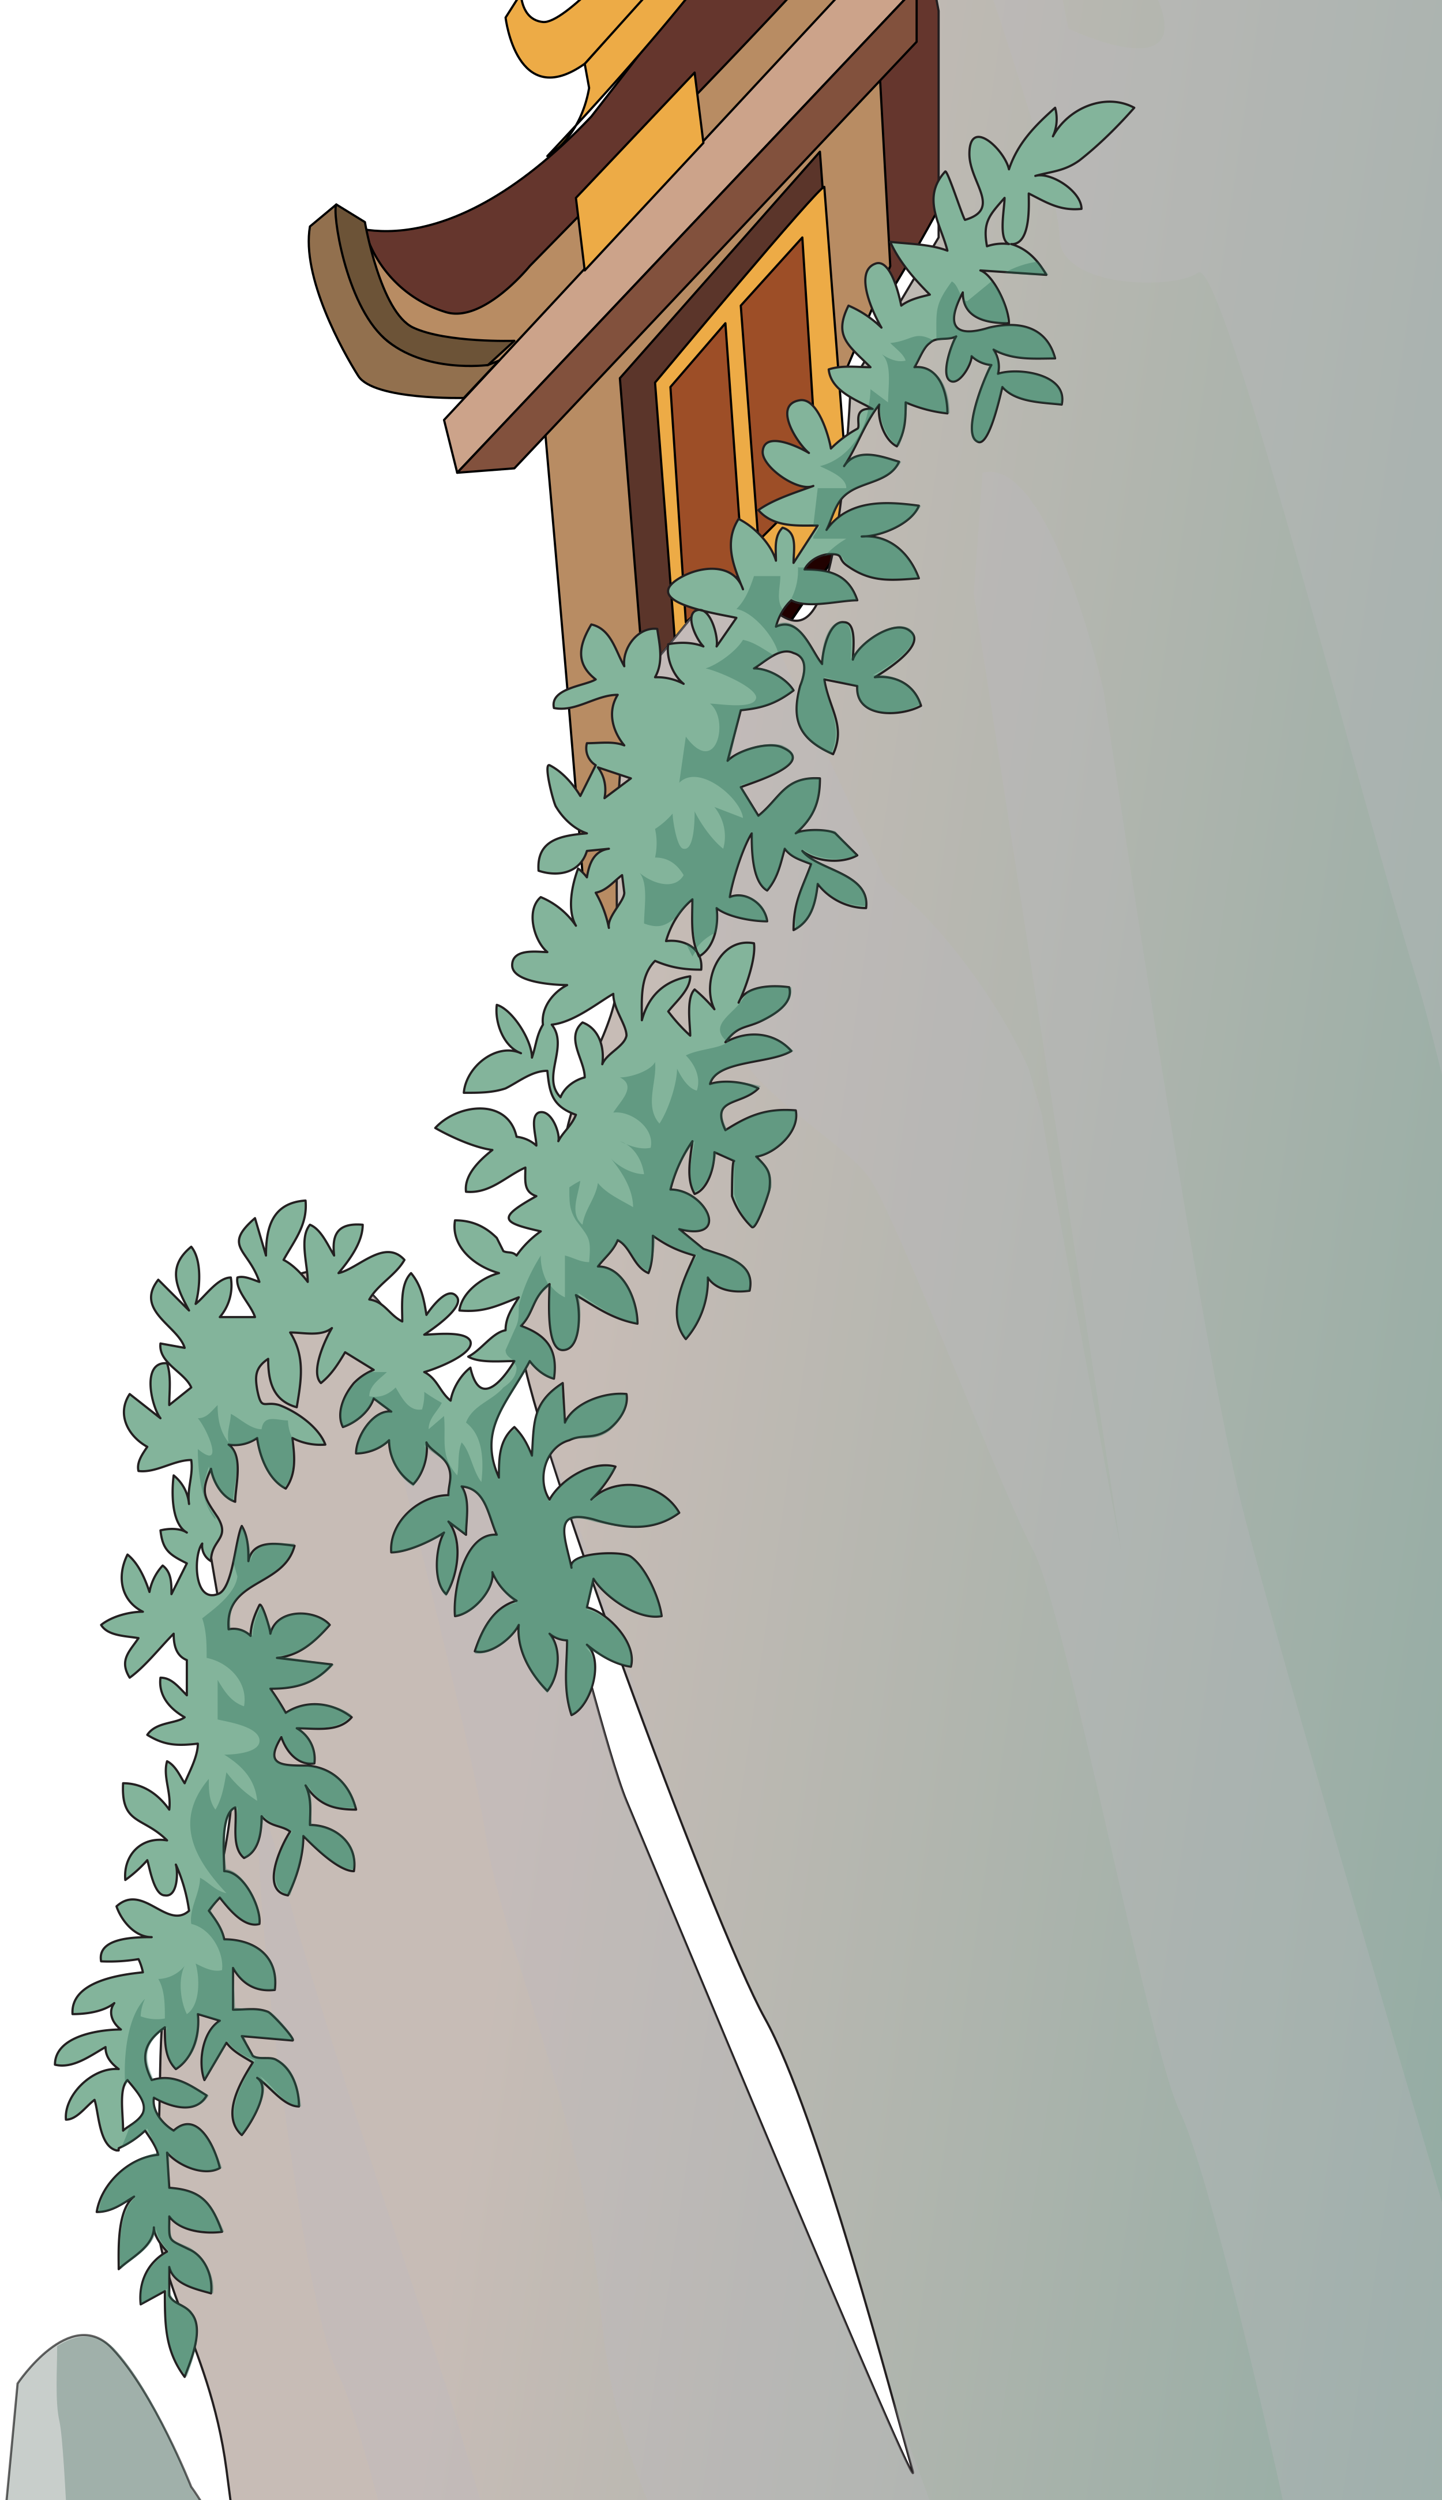 <svg xmlns="http://www.w3.org/2000/svg" width="656" height="1137">
  <defs>
    <linearGradient id="b" x1=".2" x2=".7" y1=".4" y2=".6" gradientUnits="objectBoundingBox">
      <stop offset="0" stop-color="#c7bcb6"/>
      <stop offset="1" stop-color="#8caaa1"/>
    </linearGradient>
    <clipPath id="a">
      <path fill="#fff" d="M0 0h656v1137H0z" transform="translate(1441 263)"/>
    </clipPath>
  </defs>
  <g clip-path="url(#a)" transform="translate(-1441 -263)">
    <path fill="#a3ada9" stroke="#000" stroke-miterlimit="10" d="M797 1971c-8-12 16-221 16-221s12-44 28-44 35 16 35 16l28 67 32 48 43 16s32 27 28 59-8 126 8 130 35 16 35-16l4-138-4-158c0-16 21-83 36-83 31 0 23-71 35-71s44-55 52-35 23 47 23 75 36 31 36 55 12 103 12 114 43-35 51-23 36 47 36 67 11 99 15 111 20-79 20-107-35-119-24-146 36-71 48-79 39-8 39-8 0-67 4-95 16-158 16-158 24-36 43-16 36 63 36 63c32 44 28 119 32 131s35 55 35 79l-4 154 8 359 4 150c0 19-8 103-43 123s-557 51-613 63-212-36-226-50 17-321 17-357 4-106 20-106 39 31 39 31Z" opacity=".6"/>
    <g fill="#003a2a" opacity=".5">
      <path d="M688 1928c12-8 63-190 69-196 6-5-6-164-8-190-7 5-19-1-29-3-10 3-10 14-14 22s-8 27-12 8 16-27 16-27v-34l-2-35c-1-23-4-49-6-51-7-3-2 42-2 42s-4 24-16 33c0 0-8 26-14 40s0 89 2 114-10 8-13-15-2-58-4-105-8-59-10-71 2-24 2-32a85 85 0 0 1 4-23l17-38s-16 8-20 14-14 45-14 51l2 67v117c0 24-10-2-11-26s-12-91-14-122-2-48 0-63 6-26 12-48c4-14 12-21 17-25l-6-9-11-7s-30 69-28 81 2 49 4 61 6 65 4 93 14 69 20 100-10 123-1 158-39 61-39 61-37-25-32-31-11-26-17-57-8-99-12-140-10-52-12-68-4-21-11-35-8 18-12 32-4-36-4-48-6-39-16-73a54 54 0 0 1-3-14 13 13 0 0 0-1 0c-16 0-20 71-20 107s-31 343-17 357c9 8 73 30 134 42 48-4 120-8 128-14Z" opacity=".2" style="mix-blend-mode:multiply;isolation:isolate" transform="translate(295 504)"/>
      <path d="m485 1492-6-7 13 31s22 30 22 24 0-50 2-64 2-85 2-118l-4-119c-8 12-14 32-14 32s-23 209-15 221Z" opacity=".2" style="mix-blend-mode:multiply;isolation:isolate" transform="translate(313 479)"/>
    </g>
    <g fill="#003a2a" opacity=".4">
      <path d="M783 1106v-1c-8-20-40 36-52 36-5 0-6 13-9 29Z" opacity=".2" style="mix-blend-mode:multiply;isolation:isolate" transform="translate(390 435)"/>
      <path d="M706 1422c3 24 6 121 8 113s3-181 3-210 0-79 3-98 5-34 5-45a79 79 0 0 0-1-10c-4 10-10 17-21 17a6 6 0 0 0-2 1c-2 21-2 47-2 56 0 10 0 39 2 68l5 108Z" opacity=".2" style="mix-blend-mode:multiply;isolation:isolate" transform="translate(382 458)"/>
      <path d="M776 1128c-16 19-21 29-21 40s-3 39 0 58l4 55 4 50c2 31 10 71 10 71s-8-192-2-203 4-21 15-29a96 96 0 0 1 10-5c-2-16-8-32-15-46a29 29 0 0 1-5 9Z" opacity=".2" style="mix-blend-mode:multiply;isolation:isolate" transform="translate(400 441)"/>
      <path d="M852 1274a149 149 0 0 1 1 17c0 16-3 10 5 34s11 45 16 84 16 92 18 121 11 40 11 40 3-92 8-108a84 84 0 0 0 3-17c-4-21-14-87-14-105 0-20-28-56-36-67-2-4-7-3-12 1Z" opacity=".2" style="mix-blend-mode:multiply;isolation:isolate" transform="translate(431 489)"/>
      <path d="M812 1582c-10 0-23-19-26-11s3 47 3 47l39 224s45 21 50 3 5-221 3-266-21-145-27-171-11-47-5-79c0-12-12-91-12-114 0-22-29-27-35-48-3 6-6 13-6 20v50c0 13 0 34 3 63s3 58 3 79l-3 71s-37-42-39-34-19 31-19 44 3 19 0 40-2 37-2 58 6 108 6 108l12-195c0-16 0-29 11-26s21 23 21 23l5 48c0 8 13 37 13 37s0-77 3-87l8-32s5 58 10 74 11 55 8 84-13-10-24-10Z" opacity=".2" style="mix-blend-mode:multiply;isolation:isolate" transform="translate(395 456)"/>
    </g>
    <path fill="#003a2a" d="m1132 1373 4-154c0-24-31-67-35-79s0-87-32-130c0 0-16-44-35-64-9-8-18-6-26-1 0 11-1 25 1 34 3 13 5 98 8 106s8 39 8 39 16-8 16 0l5 53 3 87c-19-19-40-45-40-45s-33-23-29-13c11 26 13 44 13 44l8 35v108c0 26-8-43-13-69s-5-58-13-63-29-11-29-11v29c21 11 24 40 26 48s5 34 11 55 10 37 13 63 5 61 5 77v39c-5 19-34 19-42 40s-13 29-16 65-2 95-2 103 18-132 29-147 23-35 31-35 24 8 24 8 8 11 8 29 2 77 8 98l18 55s21 179-3 100-36-150-39-174-26-21-29-8-13 32-13 43 8 42 5 79 0 100-5 110 20 15 35 27c11 9 79 13 116 19 14-32 18-77 18-90l-4-150-8-360Z" opacity=".2" style="mix-blend-mode:multiply;isolation:isolate" transform="translate(459 385)"/>
    <g stroke="#000" stroke-linecap="round" stroke-linejoin="round">
      <path fill="#65362d" d="M1593 363s46 28 117-47c0 0 71-91 87-115s7-64 7-64 19 39 42 37c38-4 93 51 93 51s-99 190-99 178-12-115-12-115-130 111-146 119-73 14-73 14Z"/>
      <path fill="#b88c63" d="M1709 706c0-21-21-258-21-258l-42-6s-32 0-37-21-2-53-2-53a55 55 0 0 0 37 37c17 5 38-21 38-21s123-125 139-146-2-74-2-74l-15-27 42 37 21 37-11 26-16 37 6 110Z"/>
      <path fill="#5b352a" d="m1739 636-16-201 91-103 13 175Z"/>
      <path fill="#210100" d="m1815 355-74 83 14 174 72-105Z"/>
      <path fill="#cca38a" d="m1643 454 213-229 2 32-209 221Z"/>
      <path fill="#82513d" d="m1649 478 26-2 183-194v-25Z"/>
      <path fill="#92704e" d="M1652 444s-41 1-48-10-26-45-22-68l12-10s8 48 22 61 47 12 47 12l5-2Z"/>
      <path fill="#6c5337" d="m1594 356 13 8s7 41 22 48 46 6 46 6l-12 11s-29 4-47-12-24-58-22-61Zm241-110s9-25 4-39-19-54-36-69l1-1 12-2h7l31 50c7 12 2 40 2 40Z"/>
      <path fill="#edab46" d="m1703 353 4 33 54-58-4-32Zm113-5c-2-1-77 89-77 89l10 130 75-66 3-9Z"/>
      <path fill="#9d4e27" d="m1771 410-25 29 7 107 26-23Zm35-39-28 31 8 107 27-27Z"/>
      <path fill="#edab46" d="M1690 334s15-8 19-31l-2-11s89-100 93-108a64 64 0 0 0 5-14s16 25-115 164Z"/>
      <path fill="#edab46" d="m1743 252-1-12-12 13-3-13s-29 34-39 33-10-13-10-13l-7 11s5 43 36 21Z"/>
    </g>
    <path fill="url(#b)" stroke="#231f20" stroke-linecap="round" stroke-linejoin="round" d="M1176 2347c-23-94-47-193-59-264s-35-202-35-237 23-83 23-83 24-32 16-52-20-150-31-185-24-146-32-206-36-86-32-134-2-80 12-99c24-31 24-90 24-110s-20-107-16-123 28-67 40-75 31-4 43 12 47 79 47 79l36 48s20 79 28 98 138 332 130 304-43-162-67-205-111-280-111-308 16-63 20-91 24-51 24-75-4-122 12-138 27-36 39-40 28 32 40 8 15-99 15-99l40-67V202l-44-232 234-36s339 1785 347 1833-178 612-209 644-395 59-419 55-115-119-115-119Z" transform="translate(486 66)"/>
    <g fill="#bdb9be">
      <path d="M1699 2411c31-32 217-597 209-644L1560-66l-135 21c12 82 31 210 45 240 19 43-40 15-40 15s-31-161-43-193c-6-15-18-35-28-52l-16 2c12 63 37 183 40 192 4 12 43 123 43 146s52 24 63 16 71 229 99 320 95 450 115 486c15 27 7 303 4 408-2-38-14-64-36-167-28-131-47-91-51-103s-91-304-111-383-63-371-63-371-24-107-55-99l-4 55 67 435s-32-170-36-198l-6-21c-13-29-40-67-65-85l-55-119-4-11c-4-3-8-6-12-5-12 4-24 24-39 40-3 2-5 7-7 13 22 68 48 146 50 157 4 19 47 43 59 59s60 142 75 170 52 225 67 256 56 210 64 265-56-75-44-43-4 256-16 256-63-142-90-225l-45-123 9 32c8 28-122-284-130-304s-28-98-28-98l-36-48s-35-63-47-79a41 41 0 0 0-14-12c22 83 56 218 61 253 8 51 44 126 52 213s35 99 47 162 40 115 59 174 24 210 16 198-95-210-110-245-64-190-75-229-64-186-83-261-4 67 0 95 15 114 27 138 40 150 60 197 19 72 27 107 20 87 24 123 35 114 47 173 32 135 48 174-16 91-20 79-63-71-67-130-103-261-103-261a23910 23910 0 0 0 44 170c7 28 19 142 27 182s20 114 44 185c21 62 26 137 48 189a13 13 0 0 0 3 1c24 4 387-24 419-55Z" opacity=".3" style="mix-blend-mode:multiply;isolation:isolate" transform="translate(497 66)"/>
      <path d="m1224 809-59-168-4-8c15 47 41 119 63 176Z" opacity=".3" style="mix-blend-mode:multiply;isolation:isolate" transform="translate(529 287)"/>
    </g>
    <path fill="#83b49b" stroke="#231f20" stroke-linecap="round" stroke-linejoin="round" d="M1957 312c-13-7-30 0-37 13a19 19 0 0 0 1-13c-9 8-17 16-21 28-2-9-18-24-18-7 0 13 15 25-2 30-1-1-8-23-9-22-11 12-2 24 1 36-8-3-17-3-26-4 4 9 11 17 18 24-4 1-9 2-13 5-1-5-5-22-12-19-10 4 0 24 3 29a49 49 0 0 0-15-10c-7 14 0 18 10 28-6 0-13-1-19 1 1 10 13 14 20 18-10-1-5 8-7 9a53 53 0 0 0-12 9c-1-6-6-23-14-22-13 2-1 20 4 24-5-3-20-10-21-1-1 7 16 19 23 16-8 3-18 6-25 11 7 8 18 7 27 7l-11 17c0-6 2-14-5-16-4 4-3 10-3 15-2-7-9-15-17-19-7 11-2 22 2 32-4-12-19-11-29-5-18 11 17 16 26 18l-9 13c1-4-3-20-10-16-4 3 1 13 4 16-5-2-11-2-16-1-1 6 2 14 7 18a26 26 0 0 0-13-3c4-7 2-15 1-22-9-1-16 9-15 17-4-7-6-17-15-19-6 10-7 18 2 25-5 3-21 4-19 13 10 2 19-6 29-6-5 8-2 17 3 23-5-2-11-1-17-1a9 9 0 0 0 4 10l-7 14c-3-5-8-11-14-14-3-1 2 18 3 19 3 5 8 10 14 12-12 1-23 3-22 17 9 3 19 1 22-9l10-1c-7 1-9 7-10 13a22 22 0 0 0-4-4c-3 8-5 19-1 26a36 36 0 0 0-16-13c-7 6-3 20 3 25-4 0-16-2-16 6s20 9 25 9c-6 3-12 10-11 18-3 5-3 9-5 15 0-8-9-22-16-24-1 8 3 19 11 22-11-5-25 6-26 18 7 0 13 0 19-2 6-3 12-8 19-8 1 10 2 16 13 20-2 5-6 8-8 12 1-3-3-15-9-13-4 2-1 11-1 15a16 16 0 0 0-9-4c-4-18-27-15-37-4 7 4 18 9 26 10-5 4-13 11-12 19 11 1 18-7 27-11 0 6-1 11 5 13-18 10-16 12 2 16a45 45 0 0 0-11 11c-2-2-4-1-6-2l-3-6c-5-5-11-8-19-8-2 12 9 21 20 24-8 2-17 9-18 17 11 1 17-2 27-6-3 5-6 9-6 15-6 1-11 9-17 12 5 3 15 2 21 2-6 10-16 21-20 3-4 3-8 9-9 15-5-4-6-10-12-13 4-1 23-8 21-14-2-5-17-3-21-3 3-2 18-12 15-17-4-6-12 5-14 8-1-6-2-13-7-19-5 5-4 15-4 22-6-3-8-9-15-10 4-7 12-11 16-18-9-10-21 4-30 6 5-6 11-14 11-22-12-1-14 5-13 14-3-5-6-12-11-14-5 6-1 18-1 26-3-4-7-8-11-10 5-9 11-16 10-27-15 1-18 12-18 25l-5-17c-15 13-3 14 2 29-3-1-7-3-10-2-1 6 6 12 8 18h-16a22 22 0 0 0 5-18c-6 0-12 9-16 12 2-7 3-20-2-26-11 9-7 18-1 29l-14-14c-11 14 9 21 12 31l-11-2c-1 9 11 13 14 20l-10 8c0-6 1-13-1-19-12-1-7 20-3 25l-14-11c-6 9-1 19 8 24-2 3-5 7-4 11 8 1 16-5 24-5 1 7-2 13-1 20a19 19 0 0 0-7-13c-1 8-1 22 6 26-3-2-8-2-12-1 1 9 4 11 12 15l-7 14c0-5 0-10-4-13a24 24 0 0 0-6 12c-2-6-5-13-10-17-5 10-3 21 7 26-6 0-14 2-19 6 3 5 11 5 17 6-4 6-9 10-4 18 7-5 14-14 20-20 0 5 1 10 6 12v16c-4-4-7-8-12-8-1 8 4 14 11 18-4 3-13 2-17 8 8 5 14 5 23 4 0 6-4 13-6 18-2-3-4-8-8-10-2 7 2 14 1 22-5-7-12-12-21-12-1 19 9 15 20 26-12-2-20 7-19 18a58 58 0 0 0 10-9c1 3 3 16 8 16 6 1 6-11 5-14a77 77 0 0 1 6 21c-10 9-21-13-33-2 2 6 8 14 16 14-7 0-25 0-23 11a81 81 0 0 0 17-1 25 25 0 0 1 2 6c-10 1-33 4-32 19 6 0 14-1 19-5-3 4-1 9 3 12-10 0-30 3-30 16 8 2 16-4 23-8 0 4 2 7 6 10-12-1-25 12-24 23 5 0 9-6 13-9 2 6 2 21 10 23 0 0 0 0 0 0s0 0 0 0h1v-1a43 43 0 0 0 12-8c2 3 5 7 6 11-13 1-26 13-28 26 7 0 12-4 17-7-8 6-7 25-7 33 5-5 16-10 16-19 0 4 4 9 6 11-9 5-13 14-12 24l11-6c0 15 0 27 9 39 3-8 9-22 3-29-3-4-8-4-10-8v-13c2 8 12 10 19 12 1-8-3-17-10-20-10-5-9-3-9-15 5 7 17 8 24 7-5-14-10-19-24-20l-1-16c5 6 17 11 24 7-2-9-10-27-21-17-5-3-10-9-9-15 7 4 19 8 24-1-8-5-15-10-25-7-5-10-4-17 6-24 0 7 0 14 5 19 8-5 11-16 10-25l10 3c-8 5-10 19-7 27l10-17c3 4 7 6 12 9-5 8-15 24-5 33 4-5 14-21 7-26 6 4 12 13 19 13 0-8-3-17-10-21-3-2-8 0-11-2l-5-9 23 2c2 0-9-12-11-13-5-2-10-1-16-1v-19c4 7 10 11 19 10 2-16-10-23-23-23-1-5-4-9-7-13a66 66 0 0 1 5-6c4 5 11 14 18 12 1-7-7-24-16-24 0-7-2-26 5-29 1 7-2 18 4 23 7-3 8-12 8-19 4 5 9 4 13 7-4 6-14 27-1 29 4-8 7-18 7-27 5 5 16 16 23 16 2-13-9-21-20-21 0-5 1-12-2-18 6 9 13 11 23 11-3-12-11-19-22-20-12 0-20 0-12-13 2 6 7 13 15 12a16 16 0 0 0-8-16c9 0 19 2 25-5-9-7-21-8-30-2a119 119 0 0 0-7-11c11 0 20-2 28-11l-25-3c10-1 17-7 24-15-6-7-24-8-27 4 0-2-4-15-5-13-2 4-4 9-4 14a11 11 0 0 0-10-3c-2-23 25-19 30-38-8-1-19-3-21 7 0-5 0-11-3-16-3 6-4 29-11 31-11 4-11-18-7-23a8 8 0 0 0 4 8c0-10 9-10 3-20-6-9-8-11-3-22 1 6 5 13 11 15 0-7 4-21-3-26a18 18 0 0 0 13-3c1 8 5 19 13 23 5-7 4-15 3-23a28 28 0 0 0 15 3c-3-8-13-15-21-18-7-2-8 3-10-7-1-6-1-10 5-14 0 10 2 19 13 22 2-12 4-23-3-34 6 0 14 2 19-2-3 5-10 20-5 25 5-4 8-9 11-14l13 8a26 26 0 0 0-9 6c-5 6-8 14-5 20 6-2 12-7 14-13l8 6c-8-1-16 11-16 19 5 0 11-2 15-6a24 24 0 0 0 11 20c4-4 7-12 6-19 2 4 8 6 10 11s0 8 0 13c-13 0-27 12-26 26 7 0 18-5 24-9-4 7-5 23 1 28 5-8 8-24 1-33l8 6c0-7 2-16-2-22 11 1 12 13 16 22-15-1-20 26-19 37 8-1 18-12 17-20 2 5 6 10 11 13-11 3-16 14-19 23 7 2 17-6 20-12-1 11 5 22 13 30 5-6 7-19 1-26a13 13 0 0 0 8 3c0 11-2 22 2 34 9-4 15-25 7-32 6 5 13 9 20 10 3-11-11-25-20-27l3-13c5 8 20 19 31 17-1-8-7-22-14-27-4-3-29-2-27 5-3-14-9-27 10-22 13 4 27 6 39-3-8-14-29-17-40-6 4-4 8-9 11-15-11-3-25 6-30 15-6-9-2-24 9-27 6-3 11 0 18-5 5-4 9-10 8-16-10-1-24 4-28 13l-1-18c-14 9-13 18-14 33-2-5-4-9-8-13-7 6-7 14-7 23-10-22 4-34 14-53 3 4 7 7 11 8 2-14-4-20-15-24 6-6 5-13 13-19 0 5-2 30 6 30 9 0 8-20 6-25 10 6 17 11 28 13 0-10-6-26-18-26 3-4 7-7 9-12 6 3 7 12 14 15 2-5 2-11 2-17 7 5 12 7 19 9-5 11-13 27-4 38a41 41 0 0 0 10-28c4 6 12 7 19 6 2-9-4-13-12-16l-9-3-11-9c24 6 12-18-4-18a67 67 0 0 1 10-22c-1 8-3 17 1 24 6-2 9-12 9-19l9 4c-1-1-1 14-1 16a35 35 0 0 0 9 14c2 2 8-16 8-17 1-8-1-10-6-15 8-1 20-11 18-21-13-1-21 2-32 9-7-15 7-11 15-19-6-3-16-4-22-2 3-11 27-9 37-15-7-8-19-10-30-4 6-8 9-6 17-10 6-3 14-8 12-15-7-1-20-1-23 7 3-6 8-20 7-27-16-3-24 18-18 30a70 70 0 0 0-9-9c-4 4-2 16-2 21a79 79 0 0 1-10-11c4-5 10-10 10-16-12 2-19 9-22 20 0-9-1-20 6-27 7 3 13 4 21 4 1-10-8-14-16-13 2-7 6-14 12-19 0 9-1 18 3 26 7-4 9-14 8-22 5 4 16 6 23 6-1-8-10-14-17-11 1-7 6-23 10-29 0 7 0 22 7 26 5-6 6-12 8-19 3 4 7 5 12 7-4 11-8 17-8 30 8-4 10-12 11-21a28 28 0 0 0 22 11c2-16-22-17-29-26 6 5 18 6 25 2l-10-10c-3-2-15-2-18 0 8-7 11-14 11-25-16-1-18 9-28 17l-8-13c5-2 35-11 19-18-6-3-20 1-25 6l6-23c10-1 16-3 24-9-3-5-11-10-18-10 5-3 12-10 18-7 7 2 5 10 3 15-4 15-1 24 15 31 6-13-2-21-4-34l15 3c-1 15 20 14 29 9-3-10-12-14-21-13 5-3 24-15 16-21-7-6-24 6-26 13 0-4 2-17-4-17-7-1-10 14-10 19-5-6-10-22-21-17a25 25 0 0 1 7-12c7 4 22 0 30 0-4-12-13-14-24-14 2-4 7-7 12-7 6 0 3 2 7 5 11 8 20 7 33 6-4-11-13-20-26-19 9 0 23-6 26-14-15-2-32-3-42 11 3-6 4-13 10-17 7-5 19-5 23-14-7-2-19-7-25 2 6-9 9-19 16-28-1 6 2 16 8 19 4-7 4-13 4-20a65 65 0 0 0 19 5c0-10-4-22-15-21 2-3 4-9 7-11 3-3 8-1 12-3-2 3-7 17-3 20s10-7 10-11a15 15 0 0 0 9 4c-3 5-14 32-6 35 5 2 10-21 11-25 6 7 18 7 27 8 3-14-20-17-29-14 1-4 0-8-2-11 9 5 19 4 28 4-4-15-17-17-30-14-16 5-20-1-12-16 0 12 11 14 21 14 0-7-7-22-13-24l30 2c-4-7-9-12-16-14a4 4 0 0 0 1 0c8-1 7-18 7-23 8 4 14 8 24 7 0-8-14-17-21-15 7-2 13-2 20-7 9-7 18-16 25-24Zm-451 912c-2 4-7 6-9 8 0-8-2-19 2-23 4 5 9 10 7 15Zm218-563 1 8c0 4-8 11-7 16a53 53 0 0 0-6-16c5-1 8-5 12-8Zm2 73c-1 5-9 8-11 13 1-7-1-16-9-19-8 7 1 17 1 25-4 1-9 4-11 9-9-9 4-23-4-33 10-1 21-10 28-14 0 7 6 14 6 19Zm-10-108c1-5 0-10-3-14l15 5-12 9Zm174-251c-2-11 1-14 8-22 0 5-3 19 2 21a22 22 0 0 0-10 1Z"/>
    <g fill="#296d57" opacity=".6">
      <path d="M1041 625c5 6 12 24 0 14 0 8 1 24 8 32v-1c-6-9-7-11-3-23 1 6 5 14 11 16 0-7 5-21-2-26a18 18 0 0 0 13-3c0 8 5 19 12 23 6-7 4-15 4-23a19 19 0 0 1-2-8c-5 0-11-3-12 4-5 0-10-5-14-7 0 4-2 8-1 13-4-5-5-11-5-17-3 3-5 6-9 6Z" opacity=".6" style="mix-blend-mode:multiply;isolation:isolate" transform="translate(490 283)"/>
      <path d="M1171 735c-1 11 5 23 13 31 5-7 7-20 1-27a13 13 0 0 0 8 3c0 12-2 23 2 34 9-4 15-25 6-31 7 4 14 8 21 9 3-11-11-24-20-26 1-5 3-9 3-14 5 8 20 19 31 17-1-8-7-22-14-27-4-2-29-2-27 5-3-13-9-27 10-21 13 3 27 5 39-4-8-13-29-17-40-5l11-15c-11-4-25 5-30 15-6-9-2-24 8-28 7-2 12 1 19-4 5-4 9-10 8-17-10-1-24 4-28 13 0-6-2-12-1-18-14 9-13 18-14 33-2-4-4-9-8-12-7 6-7 14-7 23-10-22 4-34 14-53 3 3 7 7 11 7 2-14-4-19-15-24 6-6 5-12 13-18a25 25 0 0 1-4-14c-5 8-8 15-10 23 0 5 0 7-2 11l-4 9c0 3 3 4 4 5v1a5 5 0 0 1 1 2c0 4-3 7-6 9-5 6-14 8-17 16 8 6 8 18 7 27-4-5-5-14-9-18-2 5-1 10-2 15-8-9-5-16-6-27l-7 6c0-5 4-8 6-12a76 76 0 0 1-8-5 24 24 0 0 1-1 8c-6 1-9-5-12-10-3 3-7 5-12 4 0-5 5-8 8-11h-8a27 27 0 0 0-7 6c-5 5-8 13-5 19 6-1 12-7 14-13 2 3 6 5 8 6-9-1-16 11-16 19 5 0 11-2 15-5a24 24 0 0 0 11 20c4-5 7-13 5-19 3 4 9 6 11 10 2 5 0 8 0 14-13-1-27 11-26 25 6 1 18-5 24-8-4 6-5 23 1 28 5-9 7-25 1-33l8 5c0-6 2-16-2-22 11 2 12 14 16 22-15-1-20 27-19 37 8 0 18-11 17-20 2 5 6 11 11 14-11 2-17 13-19 23 7 1 17-6 20-13Z" opacity=".6" style="mix-blend-mode:multiply;isolation:isolate" transform="translate(506 267)"/>
      <path d="M1122 817c3-12-9-20-19-20-1-6 1-12-2-18 6 9 12 11 22 10-2-11-11-18-22-19-12 0-20 0-12-14 2 7 8 14 15 13a16 16 0 0 0-7-16c8 0 18 1 24-6-8-6-21-7-30-1a119 119 0 0 0-7-11c12 0 21-2 29-11l-26-4c11 0 18-6 24-14-6-7-24-8-26 3l-5-12c-2 4-4 9-4 14a11 11 0 0 0-10-3c-3-24 24-19 29-39-8 0-18-2-20 8 0-6-1-11-4-16l-4 16 2 7c-1 8-11 15-16 19 2 6 2 12 2 18 10 2 19 11 17 22-6-2-9-7-12-12v18c4 1 18 3 19 9s-11 7-16 7c8 5 14 11 15 21a53 53 0 0 1-14-13c-1 6-2 12-5 17-3-4-3-9-3-14-16 19-7 36 8 52-5-1-8-5-12-7 0 7-5 14-4 21 9 2 15 13 14 21-4 1-8-1-12-3 2 7 2 19-4 23-3-6-4-16-1-22-3 4-8 6-12 6 3 5 3 12 3 18a21 21 0 0 1-11-1 20 20 0 0 1 2-8c-8 8-10 26-9 40a7 7 0 0 1 2-3c3 5 8 10 6 15-1 3-4 4-6 6a94 94 0 0 1-4 10 43 43 0 0 0 12-9l5 11c-12 2-26 14-27 27 6 0 11-4 17-7-8 6-8 25-7 33 5-5 16-10 16-19 0 4 4 9 6 11-9 5-14 14-13 24l12-7c-1 15-1 28 9 40 3-8 8-22 2-30-3-3-7-3-9-7s-1-10-1-13c2 8 13 10 20 12 1-8-4-17-11-21-9-4-8-2-9-14 5 7 17 7 25 7-6-14-10-19-25-20v-16c5 6 16 11 24 7-3-9-11-27-22-17-4-3-10-9-9-15 8 4 20 8 25-1-8-5-16-10-25-7-5-11-4-17 6-24-1 6-1 14 4 19 9-5 12-16 10-25l10 3c-8 5-9 19-7 27 0 0 10-14 10-18 4 5 8 7 13 9-5 9-15 25-6 34 4-5 15-21 8-27 6 4 11 14 19 14-1-8-3-17-10-21-3-2-9-1-11-2-3-2-3-5-5-9l22 2c3 0-8-12-10-13-5-2-11-1-16-2l-1-18c4 7 11 11 19 10 3-16-10-23-23-23 0-5-4-9-6-13a66 66 0 0 1 4-6c4 5 11 13 18 12 2-7-7-24-15-25-1-6-2-26 5-28 0 7-3 18 4 23 6-4 7-12 8-19 3 4 9 4 13 7-5 6-14 26-1 29 3-8 6-18 6-27 5 5 16 16 23 15Z" opacity=".6" style="mix-blend-mode:multiply;isolation:isolate" transform="translate(480 296)"/>
      <path d="M1324 273c1-4 0-8-2-11 8 5 19 4 28 4-4-15-18-17-30-14-16 5-19 0-13-15-1-2-2-5-4-6-8 11-7 13-7 27 3-1 6 0 8-2-1 3-6 17-2 20s9-7 10-11a15 15 0 0 0 8 4c-2 5-13 32-6 35 6 2 11-21 12-25 6 7 18 7 27 8 3-14-20-17-29-14Z" opacity=".6" style="mix-blend-mode:multiply;isolation:isolate" transform="translate(571 160)"/>
      <path d="M1274 531c-13-1-21 2-31 9-8-15 6-11 15-20-6-2-17-3-23-1 4-11 28-10 38-15-8-8-20-10-30-4 5-8 8-7 17-10 6-3 13-8 12-15-6-1-14-1-20 2a33 33 0 0 1-6 8c-5 5-10 9-3 15-4 3-13 3-19 6 4 4 7 10 5 16-4-1-7-6-9-10 0 7-4 19-8 25-7-8-1-19-2-28-2 4-11 7-16 7 8 4 0 11-3 16 8-1 19 7 17 16-5 1-10-1-14-3 6 2 10 8 11 15-5 0-11-3-15-7 5 6 10 14 10 22-5-3-12-6-16-11-1 7-6 12-7 19-6-5-2-13-1-20a43 43 0 0 0-5 3c0 7 0 10 3 15 6 8 7 8 6 19-4 0-7-2-11-3v19a17 17 0 0 1-7-6c0 5-2 30 6 30 9 0 9-21 7-26 9 6 17 12 27 14 0-10-5-26-18-26 3-4 7-7 9-12 6 3 8 12 14 14 2-4 3-11 3-16 6 4 11 7 19 9-6 10-14 27-5 38a41 41 0 0 0 10-28c4 5 12 7 19 6 2-9-4-14-12-16l-9-3-11-9c24 6 12-19-4-18a67 67 0 0 1 11-22c-1 7-4 16 0 23 6-2 9-12 10-18l8 4v15a35 35 0 0 0 8 15c2 2 8-16 9-18 0-7-1-9-7-14 9-1 20-12 18-21Z" opacity=".6" style="mix-blend-mode:multiply;isolation:isolate" transform="translate(529 237)"/>
      <path d="M1284 258c5 4 3 15 3 22l-8-6a37 37 0 0 1-1 8l2 1a13 13 0 0 0-2 0c-2 12-10 23-22 26 4 2 12 5 12 10h-13l-2 17h3a59 59 0 0 1-3 5v1h15a43 43 0 0 0-8 6 25 25 0 0 0-2 2 10 10 0 0 1 3-1c7 0 4 2 8 5 10 8 19 6 32 6-4-11-13-20-25-19 8 0 22-6 26-14-16-2-32-3-43 11 3-6 4-13 10-17 7-5 19-5 24-14-8-2-20-7-26 1 6-8 9-18 16-27 0 6 3 16 9 19 3-7 3-13 4-20a65 65 0 0 0 19 5c0-10-4-22-16-21 2-3 4-9 7-11a7 7 0 0 1 2-1c-9-5-10 0-20 1 3 3 6 5 7 8-4 1-8-1-11-3Z" opacity=".6" style="mix-blend-mode:multiply;isolation:isolate" transform="translate(558 166)"/>
      <path d="M1339 230a50 50 0 0 0-5-6 43 43 0 0 0-13 4l-2 1a117 117 0 0 0 20 1Z" opacity=".6" style="mix-blend-mode:multiply;isolation:isolate" transform="translate(579 158)"/>
      <path d="m1209 460 3 6a27 27 0 0 1 2-3 13 13 0 0 0-5-3Z" opacity=".6" style="mix-blend-mode:multiply;isolation:isolate" transform="translate(544 232)"/>
      <path d="M1289 378c5-2 25-15 17-21-8-5-24 7-27 14 0-4 2-17-4-17-7-1-10 14-9 19-5-6-10-23-21-18a25 25 0 0 1 3-7c-3-4-1-10-1-15h-12c-2 6-4 11-8 15 7 1 17 12 19 20a9 9 0 0 1 6-1c8 3 5 10 4 16-4 15-1 24 14 31 6-13-2-22-3-35l15 4c-2 15 20 14 29 8-3-9-13-14-22-13Z" opacity=".6" style="mix-blend-mode:multiply;isolation:isolate" transform="translate(549 192)"/>
      <path d="M1193 461c4 5 2 16 2 23 8 3 11 0 16-4a33 33 0 0 1 6-7c0 8 0 15 2 22a22 22 0 0 1 9-7 36 36 0 0 0 0-11c6 4 16 6 23 6 0-9-10-14-17-11 1-7 6-23 10-30 0 7 0 23 7 27 5-6 6-13 8-19 3 4 7 5 12 7-4 10-8 17-7 30 7-4 10-12 10-21a28 28 0 0 0 22 10c2-15-22-16-29-26 6 5 18 6 25 3l-10-11c-3-1-15-1-18 1 9-7 11-14 11-25-16-2-18 9-28 17l-8-14c5-1 36-10 19-18-6-2-20 1-24 7l5-23c10-1 16-3 24-9-3-5-11-11-18-10l9-6c-5-3-9-6-14-7-3 5-11 11-17 13 5 1 22 8 23 13 0 6-17 3-21 3 9 7 3 34-11 15l-3 21c9-9 28 7 29 16l-13-5c4 5 6 12 4 19-5-4-10-11-13-17 0 3 0 18-5 17-3 0-5-13-5-16a37 37 0 0 1-8 7 30 30 0 0 1 0 13c6 0 10 3 13 8-4 7-14 4-20-1Z" opacity=".6" style="mix-blend-mode:multiply;isolation:isolate" transform="translate(539 199)"/>
      <path d="M1325 250c1-5-2-14-7-19l-11 9a6 6 0 0 1-2-1c2 9 12 11 20 11Z" opacity=".6" style="mix-blend-mode:multiply;isolation:isolate" transform="translate(574 160)"/>
      <path d="M1246 344c7 5 22 1 30 1-4-12-13-14-24-14v-1a14 14 0 0 1-3 0 28 28 0 0 1-4 16l1-2Z" opacity=".6" style="mix-blend-mode:multiply;isolation:isolate" transform="translate(555 191)"/>
    </g>
  </g>
</svg>
